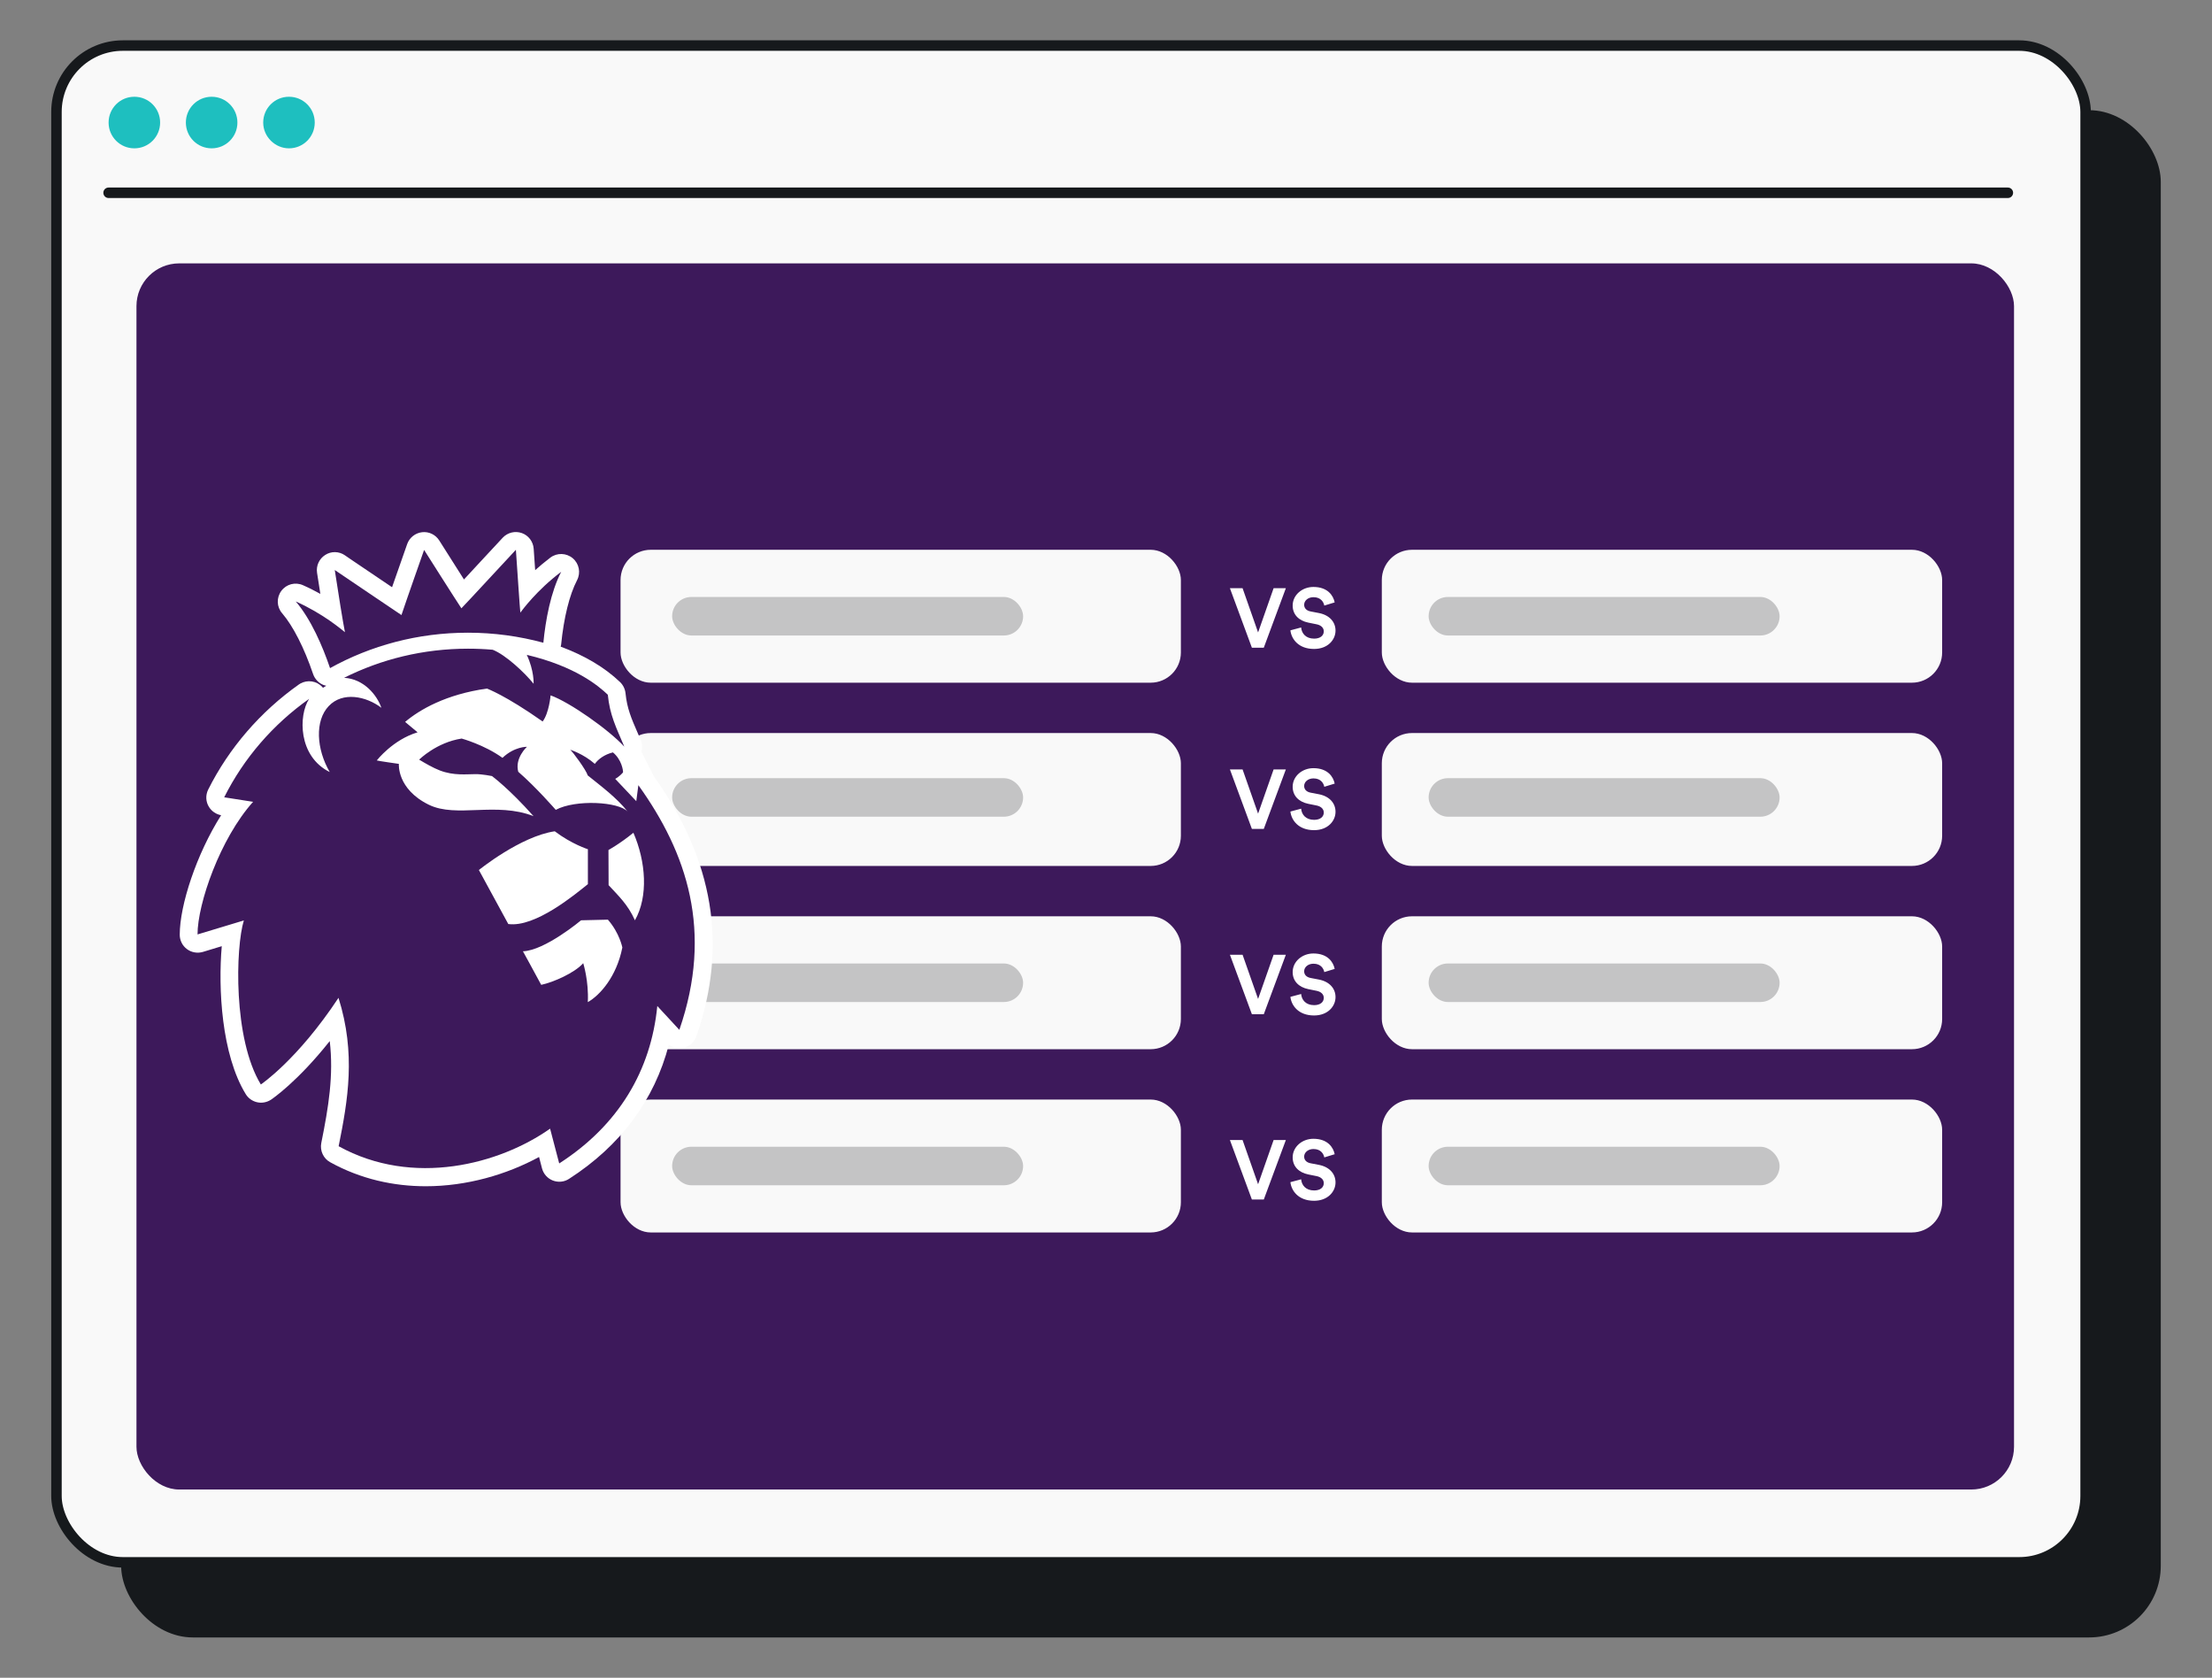 <svg width="211" height="160" viewBox="0 0 211 160" fill="none" xmlns="http://www.w3.org/2000/svg">
<rect x="0" y="0" width="211" height="160" fill="#808080" stroke="none"/>
<rect x="12.056" y="11.008" width="193.558" height="144.646" rx="6.331" fill="#16191C" stroke="#16191C"/>
<rect x="5.386" y="4.346" width="193.558" height="144.646" rx="6.331" fill="#F9F9F9" stroke="#16191C"/>
<rect x="13.017" y="25.117" width="179.099" height="116.931" rx="4.079" fill="#3D195B"/>
<path d="M12.816 14.146C14.177 14.146 15.274 13.048 15.274 11.687C15.274 10.325 14.177 9.227 12.816 9.227C11.456 9.227 10.359 10.325 10.359 11.687C10.359 13.048 11.456 14.146 12.816 14.146Z" fill="#1EBFBF"/>
<path d="M20.188 14.146C21.549 14.146 22.646 13.048 22.646 11.687C22.646 10.325 21.549 9.227 20.188 9.227C18.828 9.227 17.73 10.325 17.73 11.687C17.73 13.048 18.828 14.146 20.188 14.146Z" fill="#1EBFBF"/>
<path d="M27.565 14.146C28.926 14.146 30.023 13.048 30.023 11.687C30.023 10.325 28.926 9.227 27.565 9.227C26.205 9.227 25.107 10.325 25.107 11.687C25.107 13.048 26.249 14.146 27.565 14.146Z" fill="#1EBFBF"/>
<path d="M10.358 18.384H191.527" stroke="#16191C" stroke-linecap="round"/>
<rect x="59.194" y="52.43" width="53.449" height="12.675" rx="2.881" fill="#F9F9F9"/>
<rect x="64.115" y="56.93" width="33.479" height="3.674" rx="1.837" fill="#C4C4C5"/>
<rect x="131.81" y="52.43" width="53.449" height="12.675" rx="2.881" fill="#F9F9F9"/>
<rect x="59.194" y="69.906" width="53.449" height="12.675" rx="2.881" fill="#F9F9F9"/>
<rect x="131.81" y="69.906" width="53.449" height="12.675" rx="2.881" fill="#F9F9F9"/>
<rect x="59.194" y="87.382" width="53.449" height="12.675" rx="2.881" fill="#F9F9F9"/>
<rect x="131.81" y="87.382" width="53.449" height="12.675" rx="2.881" fill="#F9F9F9"/>
<rect x="59.194" y="104.858" width="53.449" height="12.675" rx="2.881" fill="#F9F9F9"/>
<rect x="136.275" y="56.93" width="33.479" height="3.674" rx="1.837" fill="#C4C4C5"/>
<rect x="131.81" y="104.858" width="53.449" height="12.675" rx="2.881" fill="#F9F9F9"/>
<rect x="64.115" y="74.211" width="33.479" height="3.674" rx="1.837" fill="#C4C4C5"/>
<rect x="64.115" y="91.883" width="33.479" height="3.674" rx="1.837" fill="#C4C4C5"/>
<rect x="64.115" y="109.359" width="33.479" height="3.674" rx="1.837" fill="#C4C4C5"/>
<rect x="136.275" y="74.211" width="33.479" height="3.674" rx="1.837" fill="#C4C4C5"/>
<rect x="136.275" y="91.883" width="33.479" height="3.674" rx="1.837" fill="#C4C4C5"/>
<rect x="136.275" y="109.359" width="33.479" height="3.674" rx="1.837" fill="#C4C4C5"/>
<path d="M62.356 73.989C61.953 73.23 61.508 72.354 61.194 71.691C61.296 71.328 61.276 70.931 61.118 70.562L60.831 69.906C60.216 68.49 59.812 67.553 59.668 66.116C59.627 65.713 59.443 65.33 59.149 65.049C57.685 63.647 55.777 62.519 53.485 61.67C53.499 61.602 53.519 61.54 53.526 61.472C53.779 58.907 54.32 56.725 55.045 55.33C55.414 54.618 55.243 53.75 54.634 53.237C54.026 52.724 53.136 52.697 52.5 53.175C51.974 53.572 51.495 53.976 51.05 54.372C51.05 54.276 51.037 54.188 51.03 54.099L50.907 52.327C50.859 51.65 50.414 51.062 49.778 50.836C49.135 50.61 48.424 50.781 47.959 51.274C47.576 51.677 46.755 52.567 45.866 53.524C45.325 54.105 44.758 54.714 44.258 55.261C43.225 53.64 41.919 51.575 41.899 51.541C41.55 50.987 40.914 50.679 40.264 50.754C39.614 50.829 39.06 51.267 38.841 51.883C38.793 52.013 38.034 54.174 37.398 56C36.112 55.132 34.546 54.071 33.458 53.34L32.891 52.95C32.33 52.567 31.591 52.553 31.023 52.922C30.449 53.285 30.141 53.948 30.244 54.625C30.326 55.186 30.435 55.898 30.558 56.636C30.052 56.356 29.505 56.075 28.903 55.809C28.171 55.48 27.309 55.706 26.837 56.349C26.359 56.992 26.386 57.881 26.913 58.483C27.959 59.707 29.012 61.766 29.867 64.283C30.032 64.762 30.401 65.145 30.873 65.33C30.955 65.357 31.037 65.377 31.119 65.398C31.017 65.46 30.907 65.521 30.811 65.59C30.784 65.562 30.757 65.528 30.729 65.501C30.189 64.926 29.32 64.803 28.636 65.193C28.588 65.22 28.541 65.248 28.5 65.282C24.833 67.874 21.844 71.335 19.861 75.295C19.594 75.829 19.621 76.458 19.936 76.957C20.196 77.374 20.62 77.655 21.092 77.744C18.746 81.444 17.145 86.314 17.145 89.139C17.145 89.679 17.398 90.192 17.836 90.514C18.267 90.835 18.835 90.931 19.348 90.781L21.154 90.233C20.805 94.235 21.119 100.548 23.438 104.337C23.677 104.734 24.074 105.014 24.532 105.117C24.984 105.219 25.463 105.124 25.852 104.871C25.976 104.788 28.383 103.154 31.454 99.282C31.837 102.545 31.338 105.575 30.647 109.002C30.503 109.734 30.846 110.479 31.495 110.835C34.416 112.449 37.548 113.126 40.613 113.126C44.525 113.126 48.328 112.018 51.42 110.336L51.7 111.416C51.837 111.943 52.22 112.381 52.733 112.579C53.246 112.777 53.82 112.723 54.279 112.422C59.197 109.262 62.438 104.884 63.8 99.624C63.882 99.686 63.977 99.741 64.073 99.788C64.162 99.836 64.258 99.871 64.361 99.898C64.614 99.966 64.867 99.98 65.113 99.939C65.427 99.884 65.728 99.741 65.982 99.508C66.207 99.296 66.371 99.036 66.454 98.756C69.422 90.131 68.081 82.039 62.363 74.023L62.356 73.989Z" fill="white"/>
<path d="M60.421 79.413C59.135 80.466 58.041 81.061 58.041 81.061L58.054 84.413C58.978 85.418 59.887 86.246 60.565 87.764C61.857 85.493 61.611 82.162 60.421 79.42M59.367 90.37C59.367 90.37 59.108 88.989 57.986 87.703L55.428 87.764C55.428 87.764 51.98 90.651 49.881 90.719C49.881 90.719 51.037 92.819 51.625 93.92C52.781 93.674 54.812 92.785 55.633 91.854C55.633 91.854 56.173 93.558 56.071 95.568C57.22 94.919 58.807 93.154 59.361 90.377M56.078 84.324V80.986C56.078 80.986 54.545 80.507 52.918 79.276C49.641 79.755 45.681 82.969 45.681 82.969C45.681 82.969 47.022 85.445 48.485 88.12C51.064 88.469 54.853 85.295 56.078 84.317M64.805 98.215L62.699 95.938C62.097 102.087 59.012 107.305 53.342 110.951L52.473 107.634C47.658 111.026 39.402 113.229 32.302 109.31C33.185 104.925 33.965 100.479 32.289 95.158C28.363 101.095 24.881 103.42 24.881 103.42C22.227 99.07 22.467 90.35 23.26 87.778L18.842 89.112C18.842 86.177 21.003 79.96 24.142 76.465L21.386 76.034C23.26 72.293 26.058 69.071 29.484 66.65C28.458 68.23 28.438 72.142 31.454 73.626C30.175 71.438 30.018 68.736 31.358 67.334C32.692 65.918 34.943 66.403 36.379 67.498C35.955 66.273 34.703 64.741 32.822 64.639C36.365 62.86 40.387 61.862 44.641 61.862C45.435 61.862 46.228 61.896 47.001 61.964C48.239 62.45 50.052 64.153 50.9 65.207C50.9 65.207 50.961 63.962 50.25 62.45C54.86 63.544 57.056 65.377 57.979 66.253C58.17 68.195 58.766 69.358 59.552 71.205C58.061 69.577 54.306 66.944 52.521 66.314C52.521 66.314 52.377 67.997 51.762 68.804C48.198 66.294 46.447 65.665 46.447 65.665C42.535 66.212 40.018 67.683 38.643 68.845L39.833 69.837C37.473 70.541 35.941 72.518 35.941 72.518C35.962 72.552 38.048 72.847 38.048 72.847C38.048 72.847 37.836 75.24 40.907 76.745C43.54 78.031 47.329 76.437 50.893 77.833C48.547 75.193 46.926 74.009 46.926 74.009C46.926 74.009 45.996 73.818 45.339 73.825C44.518 73.825 43.301 73.989 41.96 73.476C41.317 73.23 40.572 72.799 39.983 72.443C39.983 72.443 41.632 70.795 44.039 70.432C44.039 70.432 46.208 71.027 47.931 72.272C49.074 71.184 50.264 71.219 50.264 71.219C50.264 71.219 49.08 72.293 49.436 73.599C51.153 75.09 53.013 77.231 53.013 77.231C54.908 76.219 59.039 76.451 59.88 77.409C58.807 76.048 57.261 74.919 56.064 73.948C55.92 73.442 54.614 71.663 54.388 71.499C54.388 71.499 55.633 71.875 56.741 72.847C57.056 72.402 57.657 71.951 58.465 71.752C59.299 72.436 59.45 73.483 59.429 73.66C59.053 74.098 58.684 74.276 58.684 74.276L60.694 76.403L60.893 74.878C65.53 81.335 68.054 88.804 64.805 98.202M28.205 57.354C30.88 58.551 32.596 60.056 32.904 60.289C32.761 59.618 32.234 56.376 31.933 54.359C33.492 55.412 37.104 57.861 38.294 58.654C38.78 57.197 40.455 52.443 40.455 52.443C40.455 52.443 43.492 57.238 44.012 58.011C44.648 57.361 48.273 53.428 49.21 52.43C49.368 54.694 49.58 57.936 49.635 58.421C49.819 58.182 51.201 56.281 53.533 54.53C52.528 56.465 52.042 59.14 51.83 61.294C49.539 60.672 47.124 60.337 44.635 60.337C39.853 60.337 35.367 61.561 31.482 63.715C30.777 61.636 29.669 59.057 28.205 57.348" fill="#3D195B"/>
<path d="M120.008 60.311L121.488 56.095H122.656L120.552 61.767H119.416L117.32 56.095H118.528L120.008 60.311ZM127.314 57.447L126.322 57.751C126.266 57.439 126.01 56.951 125.29 56.951C124.754 56.951 124.402 57.295 124.402 57.671C124.402 57.983 124.602 58.231 125.018 58.311L125.81 58.463C126.842 58.663 127.394 59.335 127.394 60.135C127.394 61.007 126.666 61.887 125.346 61.887C123.842 61.887 123.178 60.919 123.09 60.111L124.114 59.839C124.162 60.399 124.554 60.903 125.354 60.903C125.946 60.903 126.274 60.607 126.274 60.207C126.274 59.879 126.026 59.623 125.586 59.535L124.794 59.375C123.89 59.191 123.306 58.607 123.306 57.751C123.306 56.743 124.21 55.975 125.282 55.975C126.658 55.975 127.186 56.807 127.314 57.447Z" fill="white"/>
<path d="M120.008 77.592L121.488 73.376H122.656L120.552 79.048H119.416L117.32 73.376H118.528L120.008 77.592ZM127.314 74.728L126.322 75.032C126.266 74.72 126.01 74.232 125.29 74.232C124.754 74.232 124.402 74.576 124.402 74.952C124.402 75.264 124.602 75.512 125.018 75.592L125.81 75.744C126.842 75.944 127.394 76.616 127.394 77.416C127.394 78.288 126.666 79.168 125.346 79.168C123.842 79.168 123.178 78.2 123.09 77.392L124.114 77.12C124.162 77.68 124.554 78.184 125.354 78.184C125.946 78.184 126.274 77.888 126.274 77.488C126.274 77.16 126.026 76.904 125.586 76.816L124.794 76.656C123.89 76.472 123.306 75.888 123.306 75.032C123.306 74.024 124.21 73.256 125.282 73.256C126.658 73.256 127.186 74.088 127.314 74.728Z" fill="white"/>
<path d="M120.008 95.264L121.488 91.048H122.656L120.552 96.72H119.416L117.32 91.048H118.528L120.008 95.264ZM127.314 92.4L126.322 92.704C126.266 92.392 126.01 91.904 125.29 91.904C124.754 91.904 124.402 92.248 124.402 92.624C124.402 92.936 124.602 93.184 125.018 93.264L125.81 93.416C126.842 93.616 127.394 94.288 127.394 95.088C127.394 95.96 126.666 96.84 125.346 96.84C123.842 96.84 123.178 95.872 123.09 95.064L124.114 94.792C124.162 95.352 124.554 95.856 125.354 95.856C125.946 95.856 126.274 95.56 126.274 95.16C126.274 94.832 126.026 94.576 125.586 94.488L124.794 94.328C123.89 94.144 123.306 93.56 123.306 92.704C123.306 91.696 124.21 90.928 125.282 90.928C126.658 90.928 127.186 91.76 127.314 92.4Z" fill="white"/>
<path d="M120.008 112.936L121.488 108.72H122.656L120.552 114.392H119.416L117.32 108.72H118.528L120.008 112.936ZM127.314 110.072L126.322 110.376C126.266 110.064 126.01 109.576 125.29 109.576C124.754 109.576 124.402 109.92 124.402 110.296C124.402 110.608 124.602 110.856 125.018 110.936L125.81 111.088C126.842 111.288 127.394 111.96 127.394 112.76C127.394 113.632 126.666 114.512 125.346 114.512C123.842 114.512 123.178 113.544 123.09 112.736L124.114 112.464C124.162 113.024 124.554 113.528 125.354 113.528C125.946 113.528 126.274 113.232 126.274 112.832C126.274 112.504 126.026 112.248 125.586 112.16L124.794 112C123.89 111.816 123.306 111.232 123.306 110.376C123.306 109.368 124.21 108.6 125.282 108.6C126.658 108.6 127.186 109.432 127.314 110.072Z" fill="white"/>
</svg>
